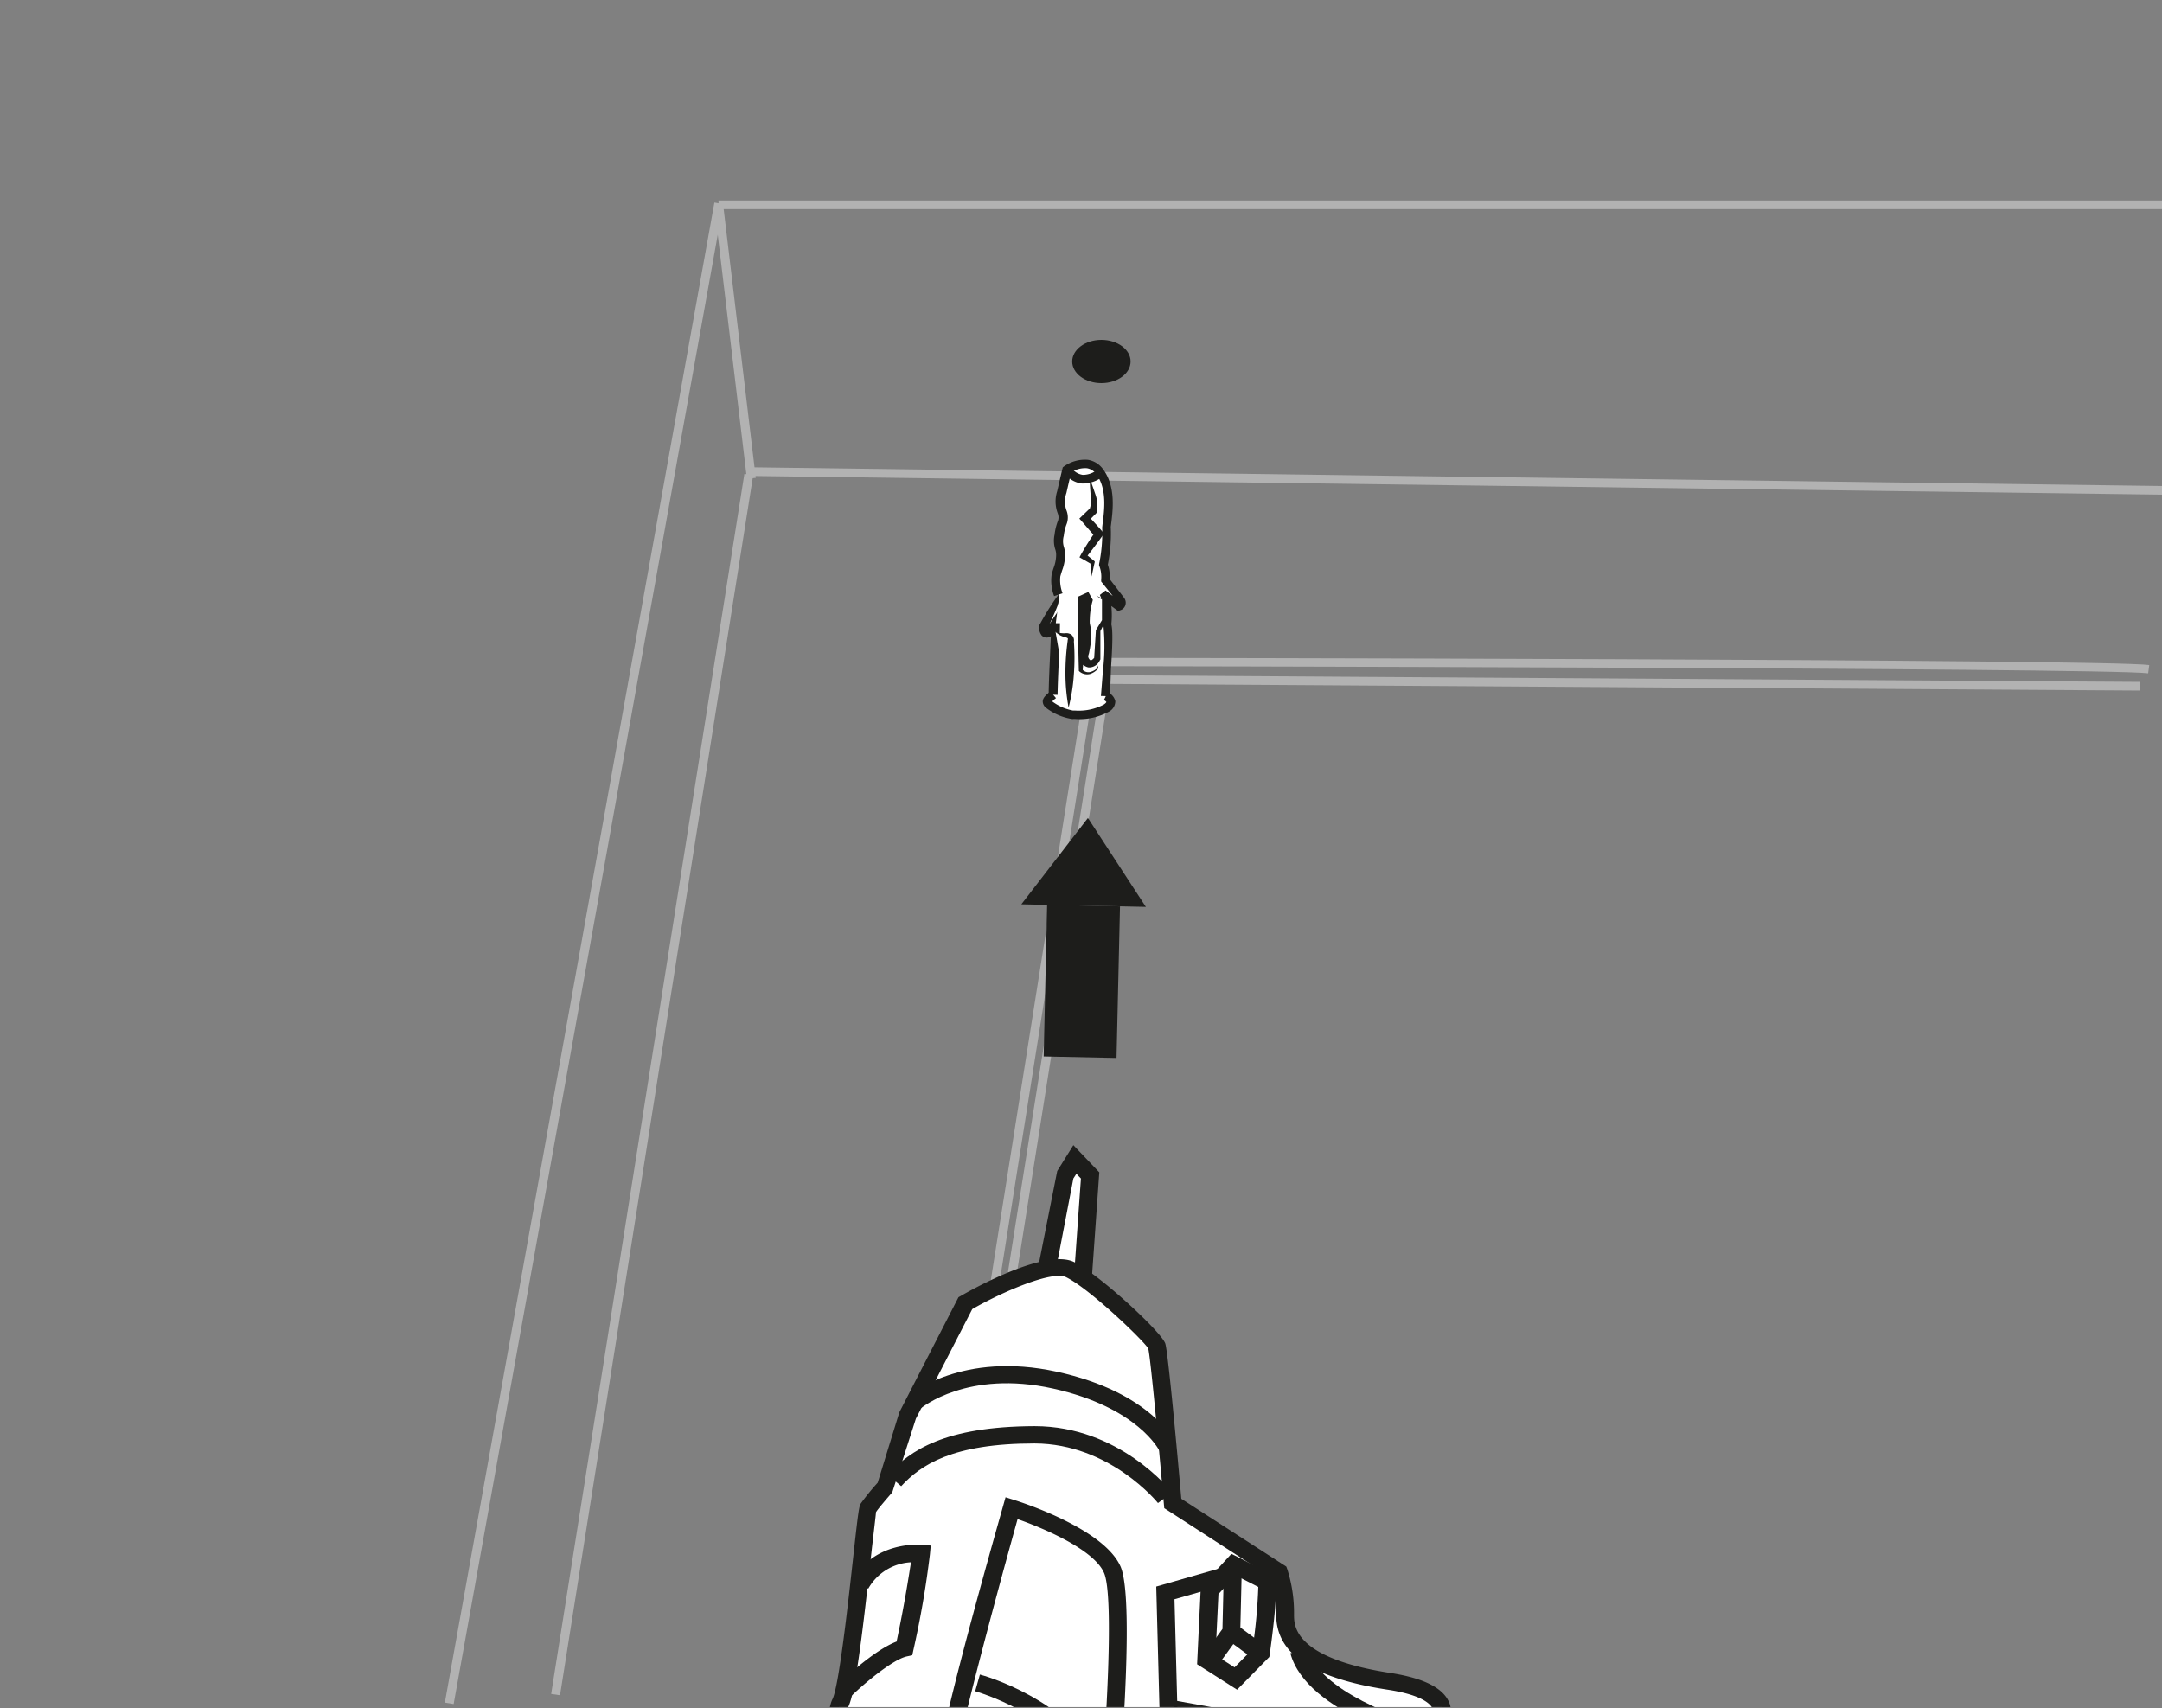 <svg id="Vrstva_1" data-name="Vrstva 1" xmlns="http://www.w3.org/2000/svg" xmlns:xlink="http://www.w3.org/1999/xlink" viewBox="0 0 300 237"><rect x="0" y="0" width="300" height="237" fill="#808080" stroke="none"/><defs><style>.cls-1{fill:none;}.cls-2{fill:#b2b2b2;}.cls-3{clip-path:url(#clip-path);}.cls-4{fill:#fff;}.cls-5{fill:#1d1d1b;}</style><clipPath id="clip-path"><polygon class="cls-1" points="-21.33 236.87 275.2 236.87 267.87 45.78 -28.66 45.78 -21.33 236.87"/></clipPath></defs><rect class="cls-2" x="99.7" y="27.82" width="200.8" height="1.2"/><polygon class="cls-2" points="103.64 66.44 99.13 28.68 100.36 28.55 104.87 66.3 103.64 66.44"/><polygon class="cls-2" points="62.95 236.45 61.73 236.25 99.13 28.11 100.36 28.32 62.95 236.45"/><polygon class="cls-2" points="77.71 235.23 76.48 235.05 103.29 65.76 104.51 65.94 77.71 235.23"/><polygon class="cls-2" points="130.2 231.61 128.97 231.43 150.33 96.52 151.56 96.7 130.2 231.61"/><polygon class="cls-2" points="132.4 231.61 131.17 231.43 152.53 96.52 153.76 96.7 132.4 231.61"/><rect class="cls-2" x="201.91" y="-31.25" width="1.2" height="195.99" transform="translate(133.1 268.35) rotate(-89.24)"/><g class="cls-3"><polyline class="cls-4" points="145.26 176.13 147.76 163.1 149.15 160.88 151.27 163.1 150.26 177.3"/><polygon class="cls-5" points="151.5 177.39 149.02 177.22 149.99 163.53 149.36 162.87 148.94 163.53 146.48 176.35 144.04 175.91 146.7 162.49 148.94 158.9 152.54 162.67 151.5 177.39"/><path class="cls-4" d="M115.27,266.55s-.23-27.3,1.3-30.21,3.48-26.43,3.91-27.12,2.38-2.91,2.38-2.91l3.12-10,8-15.52s11-6.34,14.51-4.66,11.64,9.46,12.05,10.62,2.22,21.84,2.22,21.84l14.72,9.51a18.71,18.71,0,0,1,.87,5.87c-.05,3.25,1.91,7.37,14.3,9.28s5.72,7.6,5.72,7.6L221,250.31l31.15,11.3,12.34,5.62-14.8,31.44s-5-1.57-6-2.15-28.87-7.23-43.81-16.86-28.21-15.54-33.11-14.49a63.14,63.14,0,0,1-3.55,9.76l-8.62,1.57-3.8,5.64a32,32,0,0,1-15.46-2.42C127.86,276.3,118.28,271.25,115.27,266.55Z"/><path class="cls-5" d="M250.39,300.14l-1.06-.34a60.72,60.72,0,0,1-6.25-2.24c-.18-.07-1.47-.43-2.84-.82-7.86-2.23-28.72-8.15-41-16.09-16-10.31-27.22-14.58-31.46-14.4a61.79,61.79,0,0,1-3.4,9.22l-.27.52-8.71,1.59-3.82,5.68-.57.07a33.09,33.09,0,0,1-16.15-2.53c-11.15-5.1-18.08-9.68-20.61-13.62l-.18-.29v-.33c0-4.61-.15-27.74,1.43-30.76.89-1.68,2.17-13.19,2.85-19.37.77-7,.85-7.41,1.11-7.83a34,34,0,0,1,2.33-2.87l3-9.76L133,180l.32-.18c1.94-1.12,11.81-6.58,15.7-4.71,3.41,1.65,12.07,9.62,12.67,11.31.4,1.16,1.75,16.09,2.23,21.55l14.57,9.41.14.39a20,20,0,0,1,.93,6.26c0,1.5-.09,6,13.25,8.09,5,.76,7.73,2.23,8.41,4.48a4.5,4.5,0,0,1-.85,3.84l21.15,8.81,31.09,11.28,13.53,6.16Zm-82.33-36.29c7,0,21.09,7.44,32.53,14.82,12,7.73,32.59,13.57,40.35,15.77a25,25,0,0,1,3.37,1,47.68,47.68,0,0,0,4.74,1.71l13.83-29.38-11.23-5.12L220.6,251.43l-24.52-10.21,1.45-1.25c.44-.38,1.63-1.72,1.32-2.75-.18-.56-1.15-2-6.42-2.78-10.4-1.6-15.42-5-15.34-10.48a18.26,18.26,0,0,0-.69-5.09l-14.85-9.6-.05-.57c-.68-7.76-1.87-20.49-2.17-21.58-.54-1-8.13-8.32-11.42-9.91-1.9-.92-8.75,2-13,4.44l-7.82,15.2-3.28,10.23c-.73.83-2,2.31-2.26,2.75,0,.29-.42,3.63-.77,6.85-1.1,9.92-2.09,18.28-3.1,20.21s-1.26,18.1-1.17,29.3c2.4,3.45,9.09,7.75,19.37,12.44A30.81,30.81,0,0,0,150.1,281l3.76-5.59,8.51-1.55a75.46,75.46,0,0,0,3.22-9l.2-.68.72-.15A7.41,7.41,0,0,1,168.06,263.85Z"/><path class="cls-5" d="M160.68,208.56c-.07-.09-6.67-8.24-17.12-8.27-11.44,0-15.8,3-18.51,5.93l-1.86-1.59c3.08-3.35,7.85-6.7,20.38-6.74,11.7,0,18.79,8.84,19.08,9.22Z"/><path class="cls-5" d="M154.68,254.74l-1.52-.52c-9.31-3.2-19.88-6.38-21.45-6.12a1.26,1.26,0,0,1-1.3-.2c-.78-.6-1.84-1.43,8.78-38.93l.34-1.21,1.24.39c1.27.4,12.49,4.06,14.73,9.25,2.13,5-.39,32.66-.68,35.81Zm-22.31-9c3.08.25,9.81,2.15,20.12,5.66,1.08-12.13,2.09-29.93.71-33.14s-8.24-6.15-12-7.47C137.8,223,132.91,241.34,132.37,245.79Z"/><path class="cls-5" d="M151.57,246.67c-5.18-9-16.14-11.93-16.25-12l.65-2.31c.49.13,12.07,3.24,17.77,13.1Z"/><path class="cls-5" d="M118,235.46l-1.77-1.68c.54-.53,5-4.79,8.18-6,1.13-5.32,1.7-9.14,2-11a7.22,7.22,0,0,0-5.93,3.66l-2.21-1.1c3-5.54,9.38-5,9.66-5l1.22.12-.11,1.18a129.08,129.08,0,0,1-2.29,13.29l-.16.75-.78.17C123.91,230.27,120,233.51,118,235.46Z"/><path class="cls-5" d="M160.87,201.29s-2.94-6-14.76-8.62-18.19,2.62-18.46,2.84L126,193.73c.3-.26,7.49-6.27,20.66-3.39s16.36,9.71,16.49,10Z"/><polygon class="cls-5" points="163.96 259.18 142.98 253.34 143.67 251.04 161.39 255.97 160.44 220.15 169.11 217.66 169.82 219.95 162.97 221.91 163.96 259.18"/><path class="cls-5" d="M222,263.57C212.25,258.4,201.39,253,201.28,253l-.32-.23-9.3-9.22-29-5.22.46-2.35,29.76,5.36L202.6,251c1.47.73,11.51,5.7,20.6,10.52Z"/><path class="cls-5" d="M198.05,242c-.69-.17-16.76-4.18-19-12.6l2.41-.6c1.58,5.86,13,9.84,17.24,10.88Z"/><path class="cls-5" d="M171.66,234.46l-5.55-3.53.51-10.69,4.25-4.63.87.43s3.9,2,4.54,2.33,1.36.74-.09,11.17l-.06.38Zm-3-4.78,2.65,1.68,2.48-2.52a73.71,73.71,0,0,0,.81-8.64l-3.14-1.6-2.39,2.6Z"/><polygon class="cls-5" points="168.87 231.25 166.84 229.88 169.63 226.03 169.83 217.55 172.31 217.61 172.09 226.81 168.87 231.25"/><polygon class="cls-5" points="173.89 230.16 170.11 227.37 171.62 225.47 175.4 228.26 173.89 230.16"/></g><path class="cls-2" d="M298.08,93.43c-5.71-.79-146.43-1-147.85-1V91.28c5.81,0,142.23.17,148,1Z"/><rect class="cls-2" x="223.08" y="21.51" width="1.2" height="146.49" transform="translate(127.48 317.81) rotate(-89.63)"/><ellipse class="cls-5" cx="152.83" cy="50.16" rx="4.05" ry="3"/><polygon class="cls-5" points="155.41 125.77 154.93 146.8 144.82 146.59 145.3 125.55 155.41 125.77"/><polyline class="cls-5" points="141.72 125.48 150.96 113.5 159 125.84"/><line class="cls-4" x1="152.22" y1="81.86" x2="153.5" y2="82.73"/><polygon class="cls-5" points="153.14 83.22 151.87 82.35 152.58 81.38 153.86 82.25 153.14 83.22"/><path class="cls-4" d="M149,82l-3.3,5.58s-.79,1.1-1-.58c.79-1.76,2.87-5.49,2.87-5.49"/><path class="cls-5" d="M149,82a37.07,37.07,0,0,1-2.77,5.87v0l0,0a1.52,1.52,0,0,1-.52.48,1,1,0,0,1-1.17-.18,2.13,2.13,0,0,1-.39-1.14l0-.16.08-.14a37.28,37.28,0,0,1,3.42-5.26,36,36,0,0,1-2.32,5.73l.05-.3a1.57,1.57,0,0,0,.13.5c0-.1-.44-.12-.38-.08a.83.83,0,0,0,.13-.11l0,0A38.2,38.2,0,0,1,149,82Z"/><path class="cls-4" d="M147,82.57a5.81,5.81,0,0,1-.32-2.68,10.07,10.07,0,0,0,.64-2.8c0-1.26-.47-1-.23-2.77s.58-1.73.56-2.54-.73-1.16-.2-3.44.73-3.11.73-3.11,2.84-2.08,4.58.34,1.09,5.92.89,7.59v0c.28,1.1-.31,4.63-.42,5.26v0a4.57,4.57,0,0,1,.27,2.08v0l2.14,2.79a.54.54,0,0,1-.21.83h-.05l-1.88-1.48a0,0,0,0,0-.07.06,9.76,9.76,0,0,1,.32,4s0,0,0,0c.38.9,0,6.24,0,6.24l-.33,4.11s-2.57,2.89-7.25.07c0-2.72.39-9,.34-10.72"/><path class="cls-5" d="M150,99a8.1,8.1,0,0,1-4.21-1.32l-.29-.17v-.33c0-1.4.09-3.69.19-5.91.09-2.06.18-4,.15-4.8l1.24,0c0,.84-.06,2.81-.15,4.9s-.18,4.12-.19,5.51c3.44,1.92,5.51.46,6,0l.31-3.9a29,29,0,0,0,.08-6l-.08-.18.05-.24a9.61,9.61,0,0,0-.29-3.57l-.19-.44.79-.62,1,.76-1.61-2,0-.27a4.11,4.11,0,0,0-.22-1.78l-.07-.17,0-.2a21.28,21.28,0,0,0,.43-5l0-.1.07-.61c.23-1.75.61-4.69-.84-6.7a2,2,0,0,0-1.34-.89,3.54,3.54,0,0,0-2.19.57c-.09.38-.3,1.26-.67,2.88a3.61,3.61,0,0,0,0,2.36,2.74,2.74,0,0,1,.2,1,2.56,2.56,0,0,1-.19,1,6.35,6.35,0,0,0-.37,1.57,2.73,2.73,0,0,0,0,1.49,3.64,3.64,0,0,1,.18,1.19,6.1,6.1,0,0,1-.41,2.12c-.08.26-.17.53-.25.83a5.1,5.1,0,0,0,.31,2.34l-1.17.39a6,6,0,0,1-.34-3c.08-.33.18-.63.27-.91a5.19,5.19,0,0,0,.35-1.75,2.39,2.39,0,0,0-.13-.85,3.94,3.94,0,0,1-.09-2,7.74,7.74,0,0,1,.42-1.8,1.48,1.48,0,0,0,.13-.65,1.85,1.85,0,0,0-.13-.58,4.66,4.66,0,0,1-.06-3c.53-2.29.73-3.12.73-3.12l.05-.21.18-.13a5,5,0,0,1,3.3-.91,3.22,3.22,0,0,1,2.17,1.39c1.72,2.39,1.3,5.6,1.06,7.53l-.05.38a21.88,21.88,0,0,1-.41,5.25,5.09,5.09,0,0,1,.26,2l2,2.6a1.14,1.14,0,0,1,.18,1,1.05,1.05,0,0,1-.68.71l-.34.12-.93-.69a12.68,12.68,0,0,1,0,2.54c.32,1.21,0,5.12-.06,6.35L154,97.39l-.13.14A5.36,5.36,0,0,1,150,99Z"/><path class="cls-4" d="M151.44,80l.16-2-1.24-.85,2.11-3.07L150.58,72l1.13-1.18a5.28,5.28,0,0,0,.12-1.5c-.11-.47-.61-3-.61-3"/><path class="cls-5" d="M151.44,80c-.09-.68-.1-1.35-.14-2l.12.26-1.31-.75-.32-.18.21-.39c.61-1.08,1.27-2.13,2-3.16l0,.7c-.65-.69-1.25-1.41-1.87-2.12l-.36-.4.37-.36,1.17-1.13-.13.24a7.67,7.67,0,0,0,.24-1,5.15,5.15,0,0,0-.08-1c-.06-.76-.12-1.52-.13-2.3.3.72.53,1.45.78,2.17a5.79,5.79,0,0,1,.28,1.19,8.18,8.18,0,0,1-.06,1.22l0,.11-.11.13L151,72.34v-.76c.64.69,1.29,1.38,1.9,2.1l.3.35-.25.35c-.72,1-1.46,2-2.27,3l-.1-.56,1.16.94.16.13,0,.13C151.74,78.67,151.63,79.33,151.44,80Z"/><path class="cls-4" d="M152.76,65.57s-2.6,2.29-4.58-.34"/><path class="cls-5" d="M150.43,67.09h-.3a3.47,3.47,0,0,1-2.46-1.5l1-.7a2.29,2.29,0,0,0,1.57,1,3.18,3.18,0,0,0,2.09-.77l.84.89A4.67,4.67,0,0,1,150.43,67.09Z"/><path class="cls-4" d="M152.1,91.81l.24.92s-1.24,1.42-2.41.32c0-5.7.22-9.82.22-9.82l.58-.26.24.42a8.56,8.56,0,0,0-.29,3.61,10.51,10.51,0,0,1-.22,4c-.15.7,1,2.09,1.89.49.14-1.85.09-3.86.09-3.86l.78-1.42L153,83.13l-.85-.5"/><path class="cls-5" d="M152.1,91.81l.32.9v0l0,0a2.46,2.46,0,0,1-1.17.81,1.63,1.63,0,0,1-1.48-.36l-.07-.07v-.11c-.09-3.28-.14-6.56-.11-9.85v-.34l.34-.15.58-.27.51-.23.27.48.24.42.11.2-.06.23a10,10,0,0,0-.36,2.46,3.51,3.51,0,0,0,0,.57l.13.64a6.48,6.48,0,0,1,.05,1.45c0,.46-.09.92-.16,1.37l-.13.67L151,91a.32.32,0,0,0,0,.13.75.75,0,0,0,.36.52s.32-.13.52-.45l-.06.2.24-3.82V87.5l0-.06.85-1.39,0,.15V83.14l0,.06-.81-.57.89.44h0v0l.42,3v.06l-.05.09-.72,1.45.05-.17,0,3.91v.09l-.07.11a1.63,1.63,0,0,1-1.58,1,1.68,1.68,0,0,1-1.32-1.38,1.55,1.55,0,0,1,0-.53l.06-.31.1-.64a10.76,10.76,0,0,0,.13-1.26,5.18,5.18,0,0,0-.05-1.19c0-.14-.1-.37-.14-.66A3.73,3.73,0,0,1,150,86a11.06,11.06,0,0,1,.44-2.77l.05.43-.23-.42.77.25-.58.26.35-.5c-.13,3.27-.32,6.53-.57,9.8l-.07-.18a1.14,1.14,0,0,0,1,.4,2.25,2.25,0,0,0,1.13-.59l0,.07Z"/><path class="cls-4" d="M153.43,96.59s1.54.67.06,1.67-3.64.91-4.61.92a7.23,7.23,0,0,1-3.3-1.4c-.39-.33-.46-.59.56-1.38"/><path class="cls-5" d="M148.86,99.78a7.88,7.88,0,0,1-3.69-1.55,1.15,1.15,0,0,1-.48-.88c0-.51.44-.93,1.07-1.41l.77.93a4.35,4.35,0,0,0-.52.46,6.84,6.84,0,0,0,2.86,1.26h.27a7.49,7.49,0,0,0,4-.81c.35-.23.38-.37.38-.37a.86.86,0,0,0-.34-.26l.52-1.09a1.76,1.76,0,0,1,1.06,1.24,1.64,1.64,0,0,1-.91,1.46,8.5,8.5,0,0,1-4.7,1h-.28Z"/><path class="cls-4" d="M148.28,98.18l.31-9.26a.61.61,0,0,0-.65-.77,3.27,3.27,0,0,1-1.47-.47"/><path class="cls-5" d="M148.28,98.18a25.32,25.32,0,0,1-.44-4.65,32.64,32.64,0,0,1,.31-4.63v-.09c.06-.19.12-.3-.44-.42a2.92,2.92,0,0,1-1.25-.71,3.87,3.87,0,0,0,1.32.19,1.22,1.22,0,0,1,.85.17,1,1,0,0,1,.38,1v-.09a31.25,31.25,0,0,1,0,4.64A25.32,25.32,0,0,1,148.28,98.18Z"/></svg>